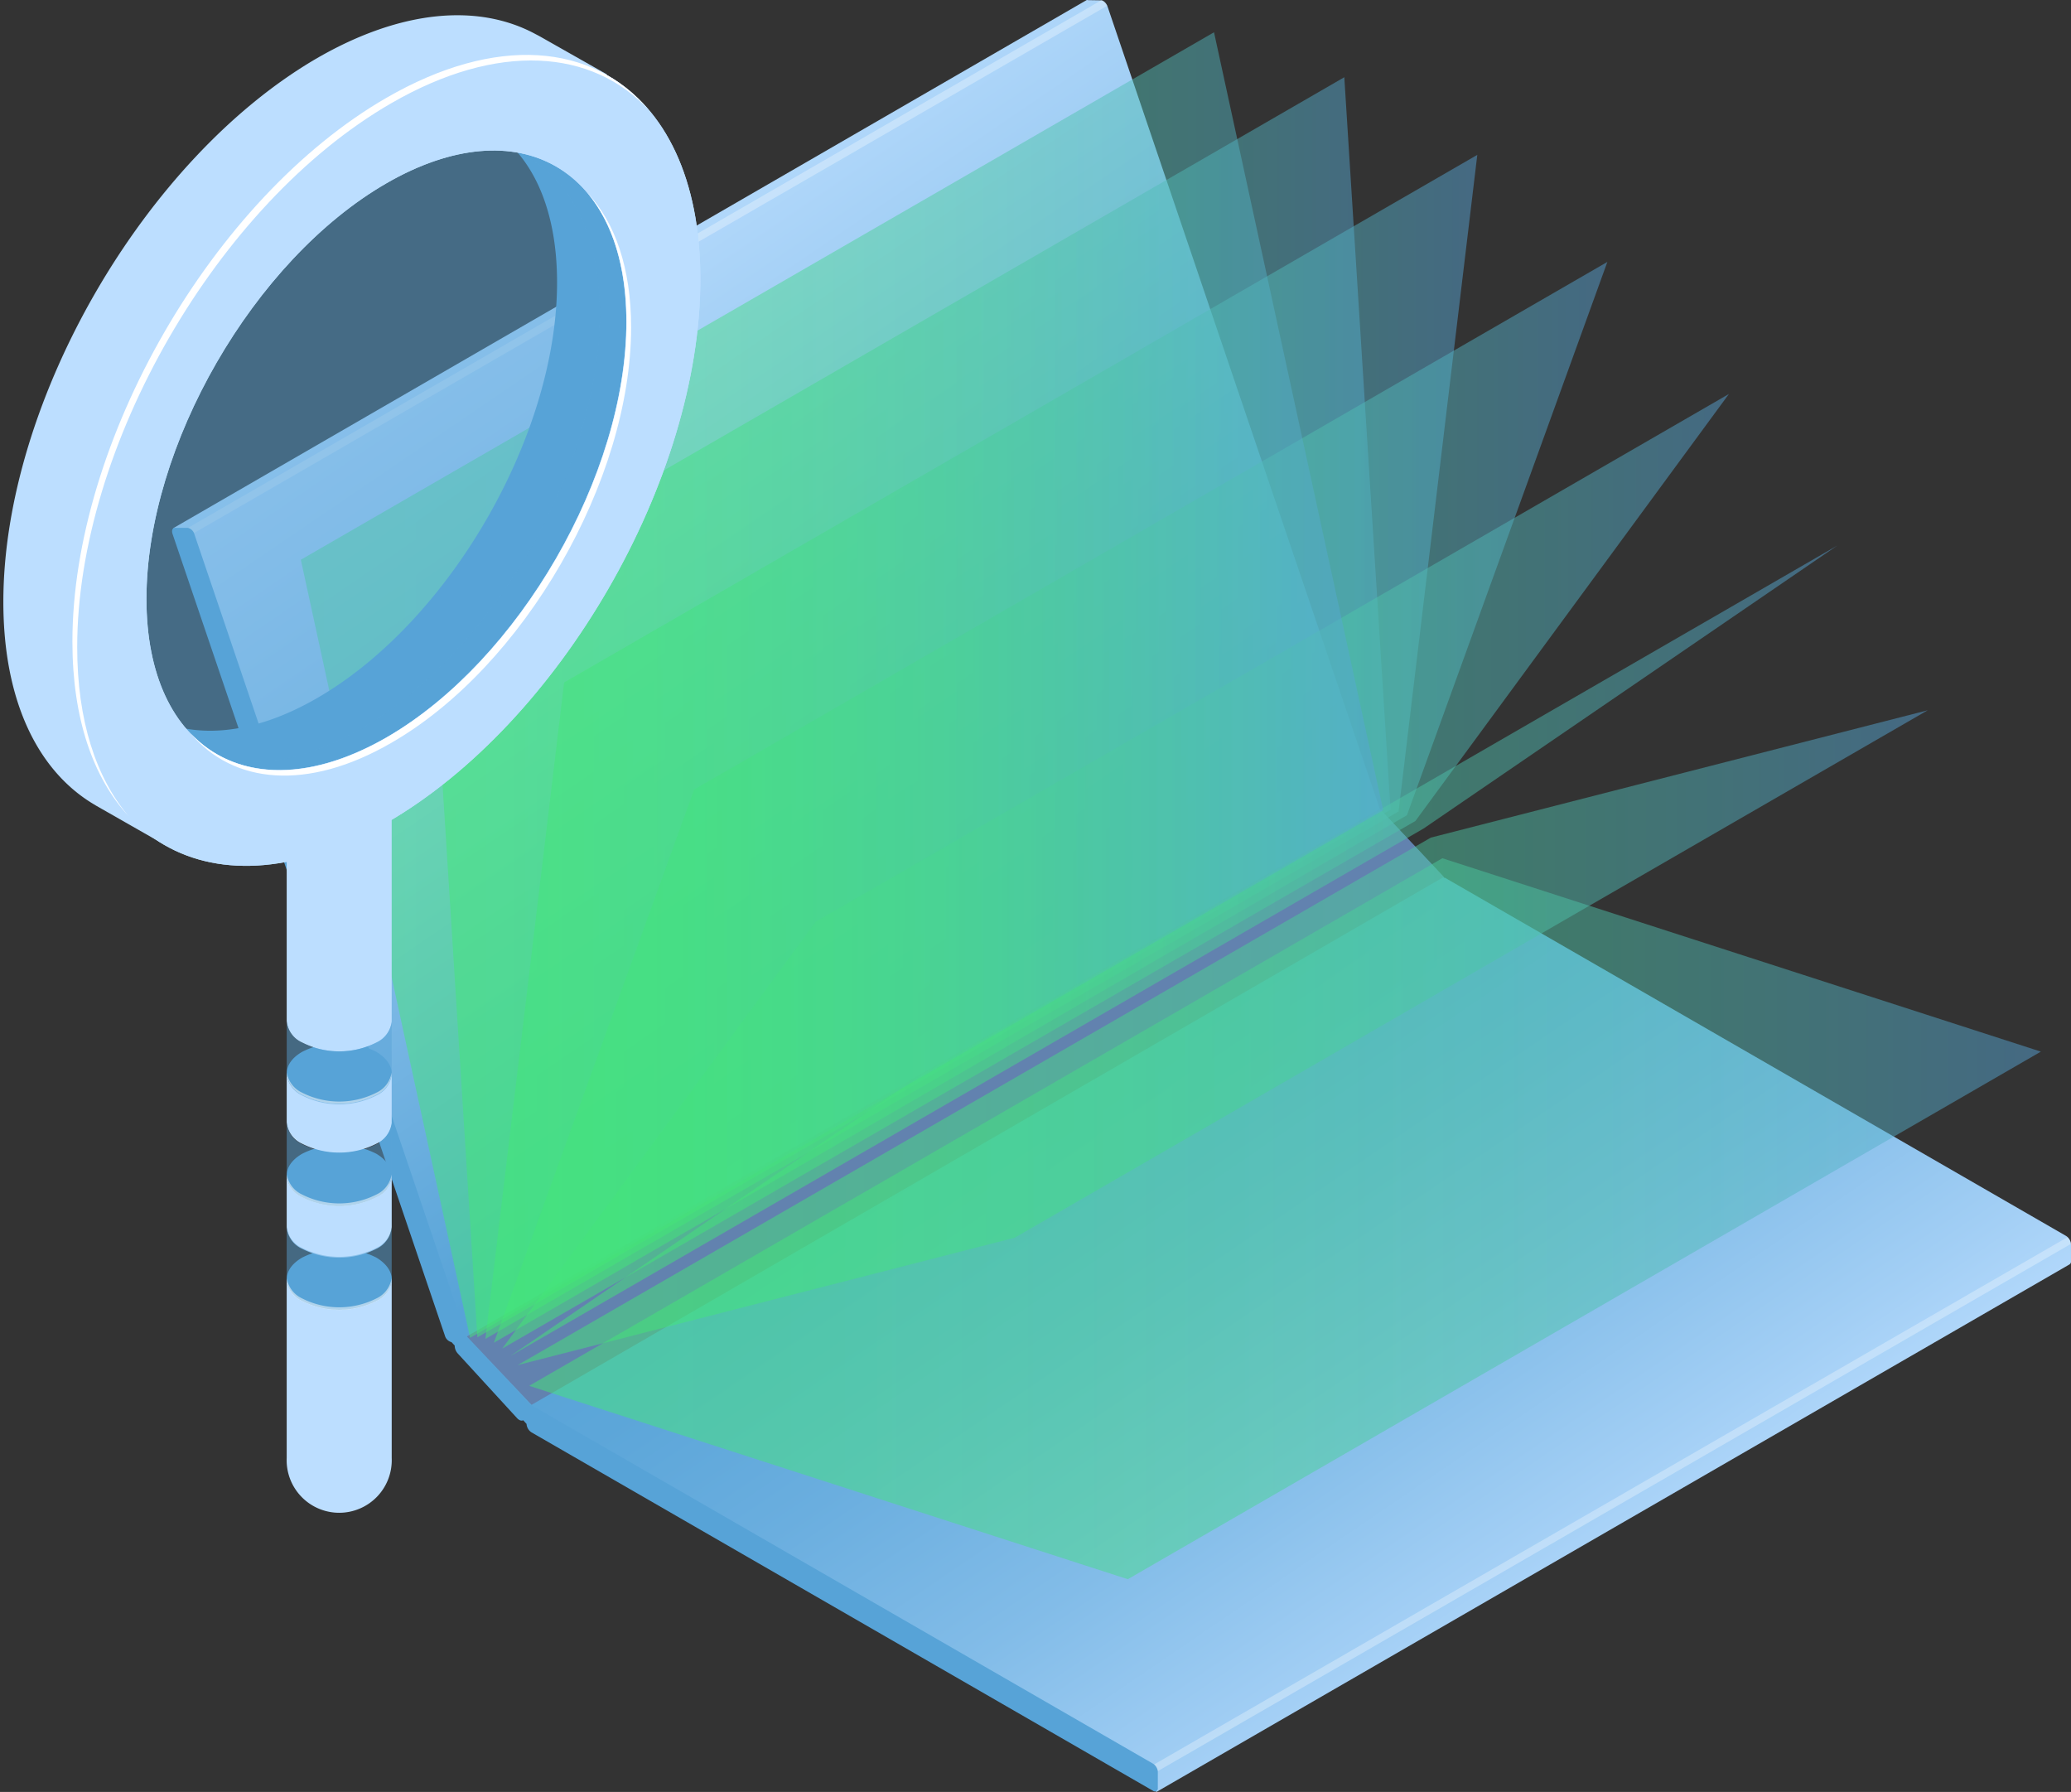 <svg xmlns="http://www.w3.org/2000/svg" xmlns:xlink="http://www.w3.org/1999/xlink" width="319.5" height="276.42" viewBox="0 0 319.5 276.42">
  <rect x="0" y="0" width="319.5" height="276.42" fill="#333333" stroke="none"/>
  <defs>
    <linearGradient id="linear-gradient" x1="0.167" y1="0.14" x2="0.732" y2="0.942" gradientUnits="objectBoundingBox">
      <stop offset="0" stop-color="#bcdeff"/>
      <stop offset="0.48" stop-color="#57a3d7"/>
      <stop offset="0.58" stop-color="#5ca6d9"/>
      <stop offset="0.68" stop-color="#6aaedf"/>
      <stop offset="0.8" stop-color="#82bce8"/>
      <stop offset="0.92" stop-color="#a3cff5"/>
      <stop offset="1" stop-color="#bcdeff"/>
    </linearGradient>
    <linearGradient id="linear-gradient-2" y1="0.5" x2="1" y2="0.5" gradientUnits="objectBoundingBox">
      <stop offset="0" stop-color="#42e873"/>
      <stop offset="0.18" stop-color="#43e578"/>
      <stop offset="0.39" stop-color="#46db86"/>
      <stop offset="0.62" stop-color="#4bca9e"/>
      <stop offset="0.85" stop-color="#52b4bf"/>
      <stop offset="1" stop-color="#57a3d7"/>
    </linearGradient>
    <linearGradient id="linear-gradient-6" x1="0" y1="0.5" y2="0.5" xlink:href="#linear-gradient-2"/>
    <linearGradient id="linear-gradient-7" x1="0" y1="0.5" y2="0.5" xlink:href="#linear-gradient-2"/>
    <linearGradient id="linear-gradient-12" x1="-5.27" y1="13.185" x2="-4.244" y2="13.692" gradientUnits="objectBoundingBox">
      <stop offset="0" stop-color="#57a3d7"/>
      <stop offset="1" stop-color="#57a3d7"/>
    </linearGradient>
    <linearGradient id="linear-gradient-13" x1="57.532" y1="249.229" x2="58.348" y2="249.229" gradientUnits="objectBoundingBox">
      <stop offset="0" stop-color="#57a3d7"/>
      <stop offset="0.16" stop-color="#5ea7da"/>
      <stop offset="0.41" stop-color="#72b3e2"/>
      <stop offset="0.69" stop-color="#92c5ee"/>
      <stop offset="1" stop-color="#bcdeff"/>
    </linearGradient>
    <linearGradient id="linear-gradient-14" x1="58.502" y1="249.005" x2="59.319" y2="249.005" xlink:href="#linear-gradient-13"/>
    <linearGradient id="linear-gradient-15" x1="59.49" y1="248.778" x2="60.307" y2="248.778" xlink:href="#linear-gradient-13"/>
    <linearGradient id="linear-gradient-16" x1="-11.841" y1="0.498" x2="-9.111" y2="0.498" xlink:href="#linear-gradient-13"/>
    <linearGradient id="linear-gradient-17" x1="-10.513" y1="0.499" x2="-9.513" y2="0.499" xlink:href="#linear-gradient-2"/>
    <linearGradient id="linear-gradient-18" x1="-10.513" y1="0.503" x2="-9.513" y2="0.503" xlink:href="#linear-gradient-2"/>
    <linearGradient id="linear-gradient-19" x1="-10.513" y1="0.501" x2="-9.513" y2="0.501" xlink:href="#linear-gradient-2"/>
    <linearGradient id="linear-gradient-20" x1="-1.884" y1="0.721" x2="-0.768" y2="0.247" xlink:href="#linear-gradient-13"/>
    <linearGradient id="linear-gradient-21" x1="-1.068" y1="0.203" x2="-2.262" y2="0.838" xlink:href="#linear-gradient-13"/>
    <linearGradient id="linear-gradient-22" x1="-1.48" y1="0.5" x2="-0.773" y2="0.5" xlink:href="#linear-gradient-2"/>
  </defs>
  <g id="Layer_2" data-name="Layer 2" transform="translate(0.309 0.012)">
    <g id="Ñëîé_1" data-name="Ñëîé 1" transform="translate(-0.309 -0.011)">
      <path id="Path_8445" data-name="Path 8445" d="M307.665,190.651l-95.858-55.273h-.117l-9.865-10.468L159.783,1.029c-.184-.536-.653-.988-1.022-.988l-2.01-.033a.335.335,0,0,0-.218,0h0L15.67,81.444,60.425,207.065l8.375,10.2,20.1,12.194,62.091,35.358,16.331,11.591,140.847-81.369h0a.519.519,0,0,0,.235-.5v-2.563A1.675,1.675,0,0,0,307.665,190.651Z" transform="translate(11.094 0.011)" fill="url(#linear-gradient)"/>
      <path id="Path_8446" data-name="Path 8446" d="M52.673,166.418,193.419,84.982l-9.865-10.5L42.69,155.866Z" transform="translate(29.331 50.289)" fill="#6282af"/>
      <path id="Path_8447" data-name="Path 8447" d="M105.225,197.795l143.46-82.826a1.675,1.675,0,0,0-.519-1.038L104.12,197.075Z" transform="translate(70.793 76.916)" fill="#fff" opacity="0.3"/>
      <path id="Path_8448" data-name="Path 8448" d="M158.663,0,15.94,82.441l1.038.737L159.534.871A1.457,1.457,0,0,0,158.663,0Z" transform="translate(11.276 0.018)" fill="#fff" opacity="0.3"/>
      <path id="Path_8449" data-name="Path 8449" d="M46.529,201.479,39.41,88.486,180.274,7.1l7.135,112.992Z" transform="translate(27.117 4.81)" opacity="0.48" fill="url(#linear-gradient-2)"/>
      <path id="Path_8450" data-name="Path 8450" d="M44.4,196.9,56.543,95.636,197.424,14.25,185.28,115.535Z" transform="translate(30.485 9.636)" opacity="0.48" fill="url(#linear-gradient-2)"/>
      <path id="Path_8451" data-name="Path 8451" d="M45.18,190.835l30.9-85.339L216.963,24.11l-30.92,85.356Z" transform="translate(31.012 16.291)" opacity="0.48" fill="url(#linear-gradient-2)"/>
      <path id="Path_8452" data-name="Path 8452" d="M45.95,183.532l48.389-65.876L235.2,36.27,186.83,102.146Z" transform="translate(31.531 24.499)" opacity="0.48" fill="url(#linear-gradient-2)"/>
      <path id="Path_8453" data-name="Path 8453" d="M46.69,175.265,110.556,131.6,251.42,50.23,187.57,93.9Z" transform="translate(32.031 33.921)" opacity="0.48" fill="url(#linear-gradient-6)"/>
      <path id="Path_8454" data-name="Path 8454" d="M188.25,85.047,264.913,65.4,124.049,146.769,47.37,166.416Z" transform="translate(32.49 44.16)" opacity="0.48" fill="url(#linear-gradient-7)"/>
      <path id="Path_8455" data-name="Path 8455" d="M188.824,78.05l86.31,5.209-140.88,81.369L47.96,159.436Z" transform="translate(32.888 52.698)" opacity="0.48" fill="url(#linear-gradient-6)"/>
      <path id="Path_8456" data-name="Path 8456" d="M189.31,79.03l92.34,29.831L140.787,190.247,48.43,160.416Z" transform="translate(33.205 53.36)" opacity="0.48" fill="url(#linear-gradient-2)"/>
      <path id="Path_8457" data-name="Path 8457" d="M189.65,80.04,284.2,133.253l-140.88,81.369L48.77,161.409Z" transform="translate(33.435 54.042)" opacity="0.48" fill="url(#linear-gradient-7)"/>
      <path id="Path_8458" data-name="Path 8458" d="M194.376,122.97,53.513,204.357,27.4,84.329,168.28,2.96l26.1,120.01Z" transform="translate(19.011 2.016)" opacity="0.48" fill="url(#linear-gradient-2)"/>
      <path id="Path_8459" data-name="Path 8459" d="M166.853,239.227,71,183.953h-.134L61,173.468,18.988,49.6a1.39,1.39,0,0,0-1.022-1H15.973c-.385,0-.536.419-.352.971L57.629,173.217a1.424,1.424,0,0,0,1.022,1l.486.519a1.842,1.842,0,0,0,.519,1.273l9.078,9.9c.335.385.737.5.971.352l.519.569A1.675,1.675,0,0,0,71,188.14l95.858,55.274a.465.465,0,0,0,.754-.435V240.4A1.675,1.675,0,0,0,166.853,239.227Z" transform="translate(11.008 32.821)" fill="url(#linear-gradient-12)"/>
      <path id="Path_8460" data-name="Path 8460" d="M39.933,104.112c3.166-1.826,3.166-4.79,0-6.7a12.663,12.663,0,0,0-11.457,0c-3.166,1.826-3.166,4.79,0,6.7A12.663,12.663,0,0,0,39.933,104.112Z" transform="translate(18.135 64.842)" fill="url(#linear-gradient-13)"/>
      <path id="Path_8461" data-name="Path 8461" d="M39.928,101.875a12.663,12.663,0,0,1-11.457,0A4.137,4.137,0,0,1,26.11,98.76a3.936,3.936,0,0,0,2.362,3.517,12.663,12.663,0,0,0,11.457,0,3.9,3.9,0,0,0,2.345-3.517A4.1,4.1,0,0,1,39.928,101.875Z" transform="translate(18.14 66.677)" fill="#fff"/>
      <path id="Path_8462" data-name="Path 8462" d="M39.933,113.5c3.166-1.826,3.166-4.79,0-6.7a12.663,12.663,0,0,0-11.457,0c-3.166,1.826-3.166,4.79,0,6.7a12.663,12.663,0,0,0,11.457,0Z" transform="translate(18.135 71.18)" fill="url(#linear-gradient-14)"/>
      <path id="Path_8463" data-name="Path 8463" d="M39.933,123.062c3.166-1.826,3.166-4.79,0-6.7a12.663,12.663,0,0,0-11.457,0c-3.166,1.826-3.166,4.79,0,6.7A12.663,12.663,0,0,0,39.933,123.062Z" transform="translate(18.135 77.633)" fill="url(#linear-gradient-15)"/>
      <path id="Path_8464" data-name="Path 8464" d="M26.1,116.085v-8.174a4,4,0,0,0,2.378,3.35,12.663,12.663,0,0,0,11.457,0,4.087,4.087,0,0,0,2.362-3.2V73.39H26.1V175.361a8.107,8.107,0,1,0,16.2,0V147.724a3.986,3.986,0,0,1-2.362,3.35,12.662,12.662,0,0,1-11.457,0,4.053,4.053,0,0,1-2.378-3.35h0v-7.99a4.02,4.02,0,0,0,2.378,3.35,12.663,12.663,0,0,0,11.457,0,4.12,4.12,0,0,0,2.362-3.35V131.7a3.953,3.953,0,0,1-2.362,3.35,12.663,12.663,0,0,1-11.457,0A4.037,4.037,0,0,1,26.1,131.7h0v-8.174a4,4,0,0,0,2.378,3.35,12.663,12.663,0,0,0,11.457,0,4.087,4.087,0,0,0,2.362-3.2v-7.688a3.97,3.97,0,0,1-2.362,3.35,12.663,12.663,0,0,1-11.457,0,4.053,4.053,0,0,1-2.378-3.35h0Z" transform="translate(18.13 49.553)" fill="url(#linear-gradient-16)"/>
      <path id="Path_8465" data-name="Path 8465" d="M39.928,111.249a12.663,12.663,0,0,1-11.457,0,4.137,4.137,0,0,1-2.362-3.1,3.919,3.919,0,0,0,2.362,3.5,12.663,12.663,0,0,0,11.457,0,3.9,3.9,0,0,0,2.345-3.5,4.1,4.1,0,0,1-2.345,3.1Z" transform="translate(18.14 73.015)" fill="#fff"/>
      <path id="Path_8466" data-name="Path 8466" d="M39.928,120.825a12.663,12.663,0,0,1-11.457,0,4.154,4.154,0,0,1-2.362-3.115,3.936,3.936,0,0,0,2.362,3.517,12.663,12.663,0,0,0,11.457,0,3.9,3.9,0,0,0,2.345-3.517,4.137,4.137,0,0,1-2.345,3.115Z" transform="translate(18.14 79.467)" fill="#fff"/>
      <path id="Path_8467" data-name="Path 8467" d="M39.935,97.35a12.663,12.663,0,0,1-11.457,0A4.037,4.037,0,0,1,26.1,94v8.174h0a4.087,4.087,0,0,0,2.378,3.35,12.663,12.663,0,0,0,11.457,0,3.97,3.97,0,0,0,2.362-3.35V94.1A4.087,4.087,0,0,1,39.935,97.35Z" transform="translate(18.133 63.464)" opacity="0.48" fill="url(#linear-gradient-17)"/>
      <path id="Path_8468" data-name="Path 8468" d="M39.935,106.71a12.663,12.663,0,0,1-11.457,0,4.037,4.037,0,0,1-2.378-3.35v8.174h0a4.07,4.07,0,0,0,2.378,3.35,12.663,12.663,0,0,0,11.457,0,3.953,3.953,0,0,0,2.362-3.35v-7.973a4.087,4.087,0,0,1-2.362,3.149Z" transform="translate(18.133 69.781)" opacity="0.48" fill="url(#linear-gradient-18)"/>
      <path id="Path_8469" data-name="Path 8469" d="M39.935,116.27a12.663,12.663,0,0,1-11.457,0,4.053,4.053,0,0,1-2.378-3.35v8.174h0a4.087,4.087,0,0,0,2.378,3.35,12.663,12.663,0,0,0,11.457,0,3.986,3.986,0,0,0,2.362-3.35v-8.04A4.12,4.12,0,0,1,39.935,116.27Z" transform="translate(18.133 76.234)" opacity="0.48" fill="url(#linear-gradient-19)"/>
      <path id="Path_8470" data-name="Path 8470" d="M22.545,109.407c-.368-.218-.737-.419-1.089-.653l-3.97-22.428,5.025-29.764,13.8-15.075,14.2-13.8,22.629-9.38.6-.234a18.626,18.626,0,0,1,3.032,1.943L93.747,17.9a31.24,31.24,0,0,0-3.35-6.331l2.713-1.055L82.86,4.705l-.368-.2-.419-.218h0C73.38-.4,61.521.451,48.44,7.988,21.774,23.448,0,61.034,0,91.886c0,15.326,5.343,26.1,13.986,31.238h0l.3.184,10.837,6.181-.569-3.132a31.2,31.2,0,0,0,4.154,0C25.727,121.131,21.774,115.3,22.545,109.407Z" transform="translate(0.517 0.958)" fill="url(#linear-gradient-20)"/>
      <path id="Path_8471" data-name="Path 8471" d="M87.821,30.549V29.293A47.5,47.5,0,0,0,84.639,11.27L67.705,13.38c5.427,4.3,8.693,12.009,8.693,22.562,0,23.6-16.582,52.309-37.016,64.117-10.05,5.812-19.212,6.415-25.895,2.73-.854,5.9,3.182,11.725,6.164,16.984a41.037,41.037,0,0,0,14.438-3.819l-1.675,1.809s20.1-6.985,20.568-7.437S76.951,86.191,76.951,86.191L92.26,53.144Z" transform="translate(9.542 7.625)" fill="url(#linear-gradient-21)"/>
      <ellipse id="Ellipse_179" data-name="Ellipse 179" cx="52.342" cy="30.216" rx="52.342" ry="30.216" transform="translate(3.215 100.006) rotate(-60)" opacity="0.5" fill="url(#linear-gradient-22)"/>
      <ellipse id="Ellipse_180" data-name="Ellipse 180" cx="52.342" cy="30.216" rx="52.342" ry="30.216" transform="translate(0 98.26) rotate(-60)" opacity="0.48" fill="url(#linear-gradient-22)"/>
      <path id="Path_8472" data-name="Path 8472" d="M54.8,11.665C28.034,27.108,6.36,64.677,6.36,95.563s21.674,43.4,48.44,27.955,48.44-53,48.44-83.882S81.549-3.778,54.8,11.665Zm0,98.672c-20.451,11.725-37.016,2.244-37.016-21.372S34.348,36.655,54.8,24.847s37.017-2.228,37.017,21.372S75.234,98.528,54.8,110.336Z" transform="translate(4.81 3.428)" fill="#bcdeff"/>
      <path id="Path_8473" data-name="Path 8473" d="M54.8,11.665C28.034,27.108,6.36,64.677,6.36,95.563s21.674,43.4,48.44,27.955,48.44-53,48.44-83.882S81.549-3.778,54.8,11.665Zm0,98.672c-20.451,11.725-37.016,2.244-37.016-21.372S34.348,36.655,54.8,24.847s37.017-2.228,37.017,21.372S75.234,98.528,54.8,110.336Z" transform="translate(4.81 3.428)" fill="#bcdeff"/>
      <path id="Path_8474" data-name="Path 8474" d="M7.1,96.389C7.1,65.5,28.771,27.95,55.537,12.507,72,2.993,86.54,4.132,95.283,13.545,86.624,3.295,71.733,1.888,54.8,11.669,28.034,27.113,6.36,64.682,6.36,95.568c0,11.875,3.216,21.021,8.676,26.917C10.011,116.572,7.1,107.728,7.1,96.389Z" transform="translate(4.81 3.423)" fill="#fff"/>
      <path id="Path_8475" data-name="Path 8475" d="M48.207,102.583C68.641,90.858,85.223,62.066,85.223,38.466c0-9.145-2.5-16.18-6.7-20.686,3.785,4.522,6,11.256,6,19.848,0,23.617-16.582,52.309-37.016,64.117-12.529,7.236-23.6,6.432-30.283-.687C23.786,108.931,35.276,110.07,48.207,102.583Z" transform="translate(12.14 12.019)" fill="#fff"/>
    </g>
  </g>
</svg>
